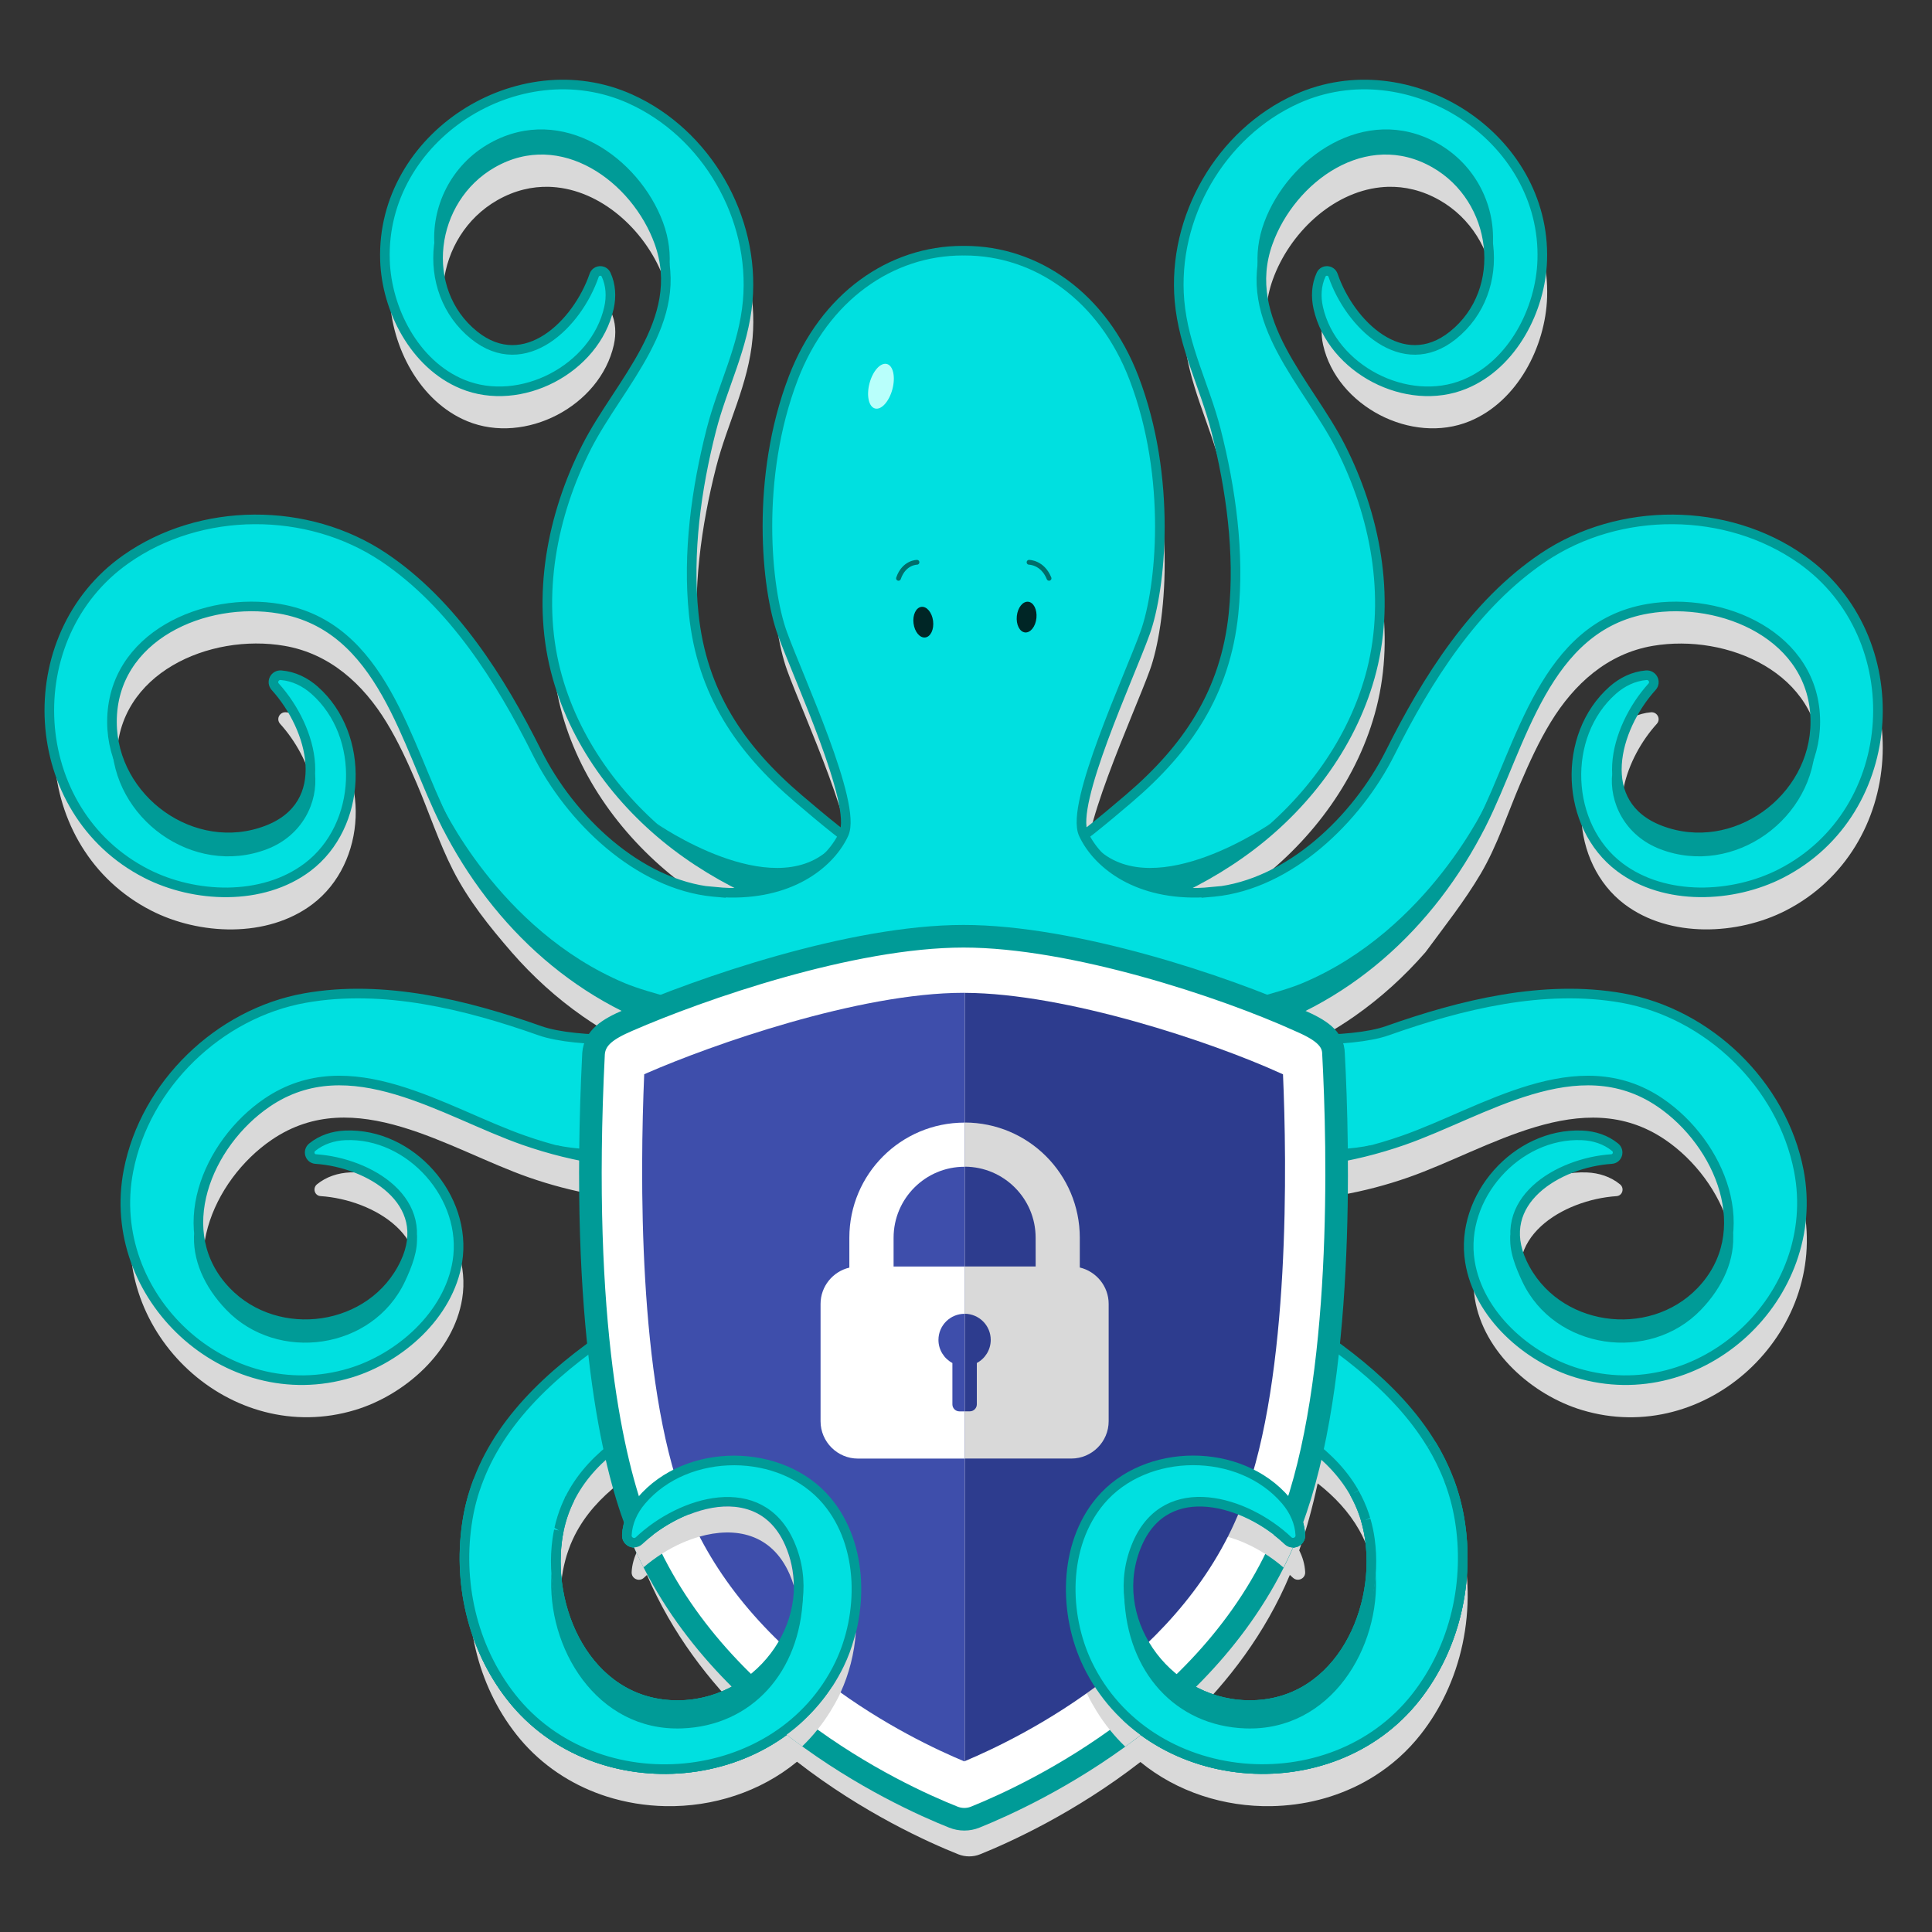 <?xml version="1.0" encoding="utf-8"?>
<!-- Generator: Adobe Illustrator 27.0.0, SVG Export Plug-In . SVG Version: 6.00 Build 0)  -->
<svg version="1.1" id="Layer_1" xmlns="http://www.w3.org/2000/svg" xmlns:xlink="http://www.w3.org/1999/xlink" x="0px" y="0px"
	 viewBox="0 0 500 500" style="enable-background:new 0 0 500 500;" xml:space="preserve">
<rect x="0" y="0" width="500" height="500" fill="#333333" stroke="none"/>
<style type="text/css">
	.st0{fill:#D9D9D9;}
	.st1{fill:#737373;}
	.st2{fill:#FFBD59;}
	.st3{fill:#009B97;}
	.st4{fill:#00E0E0;stroke:#009B97;stroke-width:2.485;stroke-miterlimit:10;}
	.st5{fill:none;stroke:#006D6A;stroke-width:1.242;stroke-linecap:round;stroke-linejoin:round;stroke-miterlimit:10;}
	.st6{fill:#002626;}
	.st7{fill:#B8FFFB;}
	.st8{fill:#FFFFFF;stroke:#009B97;stroke-width:5.852;stroke-miterlimit:10;}
	.st9{fill:#3E4EAB;}
	.st10{fill:#2D3C8E;}
	.st11{fill:#FFFFFF;}
</style>
<g>
	<g>
		<g>
			<path class="st0" d="M428.78,187.33c1.11-1.23,0.13-3.12-1.51-2.99c-3.26,0.27-6.23,1.73-8.66,3.88
				c-13.28,11.75-12.31,35.13,1.81,45.79c11.73,8.85,29.35,7.98,41.74,1.64c31.27-16.02,33.62-61.29,5.34-81.28
				c-19.4-13.71-47.16-13.74-66.81-0.54c-17.88,12.01-30.2,31.63-39.65,50.54c-8.61,17.22-26.15,34.12-45.6,36.03
				c-0.22,0.02-0.42,0.02-0.63,0.04l0.03-0.04c-1.21,0.12-2.38,0.19-3.52,0.23c-2.18,0.04-4.23-0.07-6.17-0.3l0.11-0.06
				c6.99-3.24,13.65-7.15,19.79-11.82c14.88-11.32,26.57-27.23,31.18-45.34c4.93-19.39,0.91-40.27-8.05-57.88
				c-8.38-16.46-26.02-32.67-18.79-52.85c4.27-11.92,15.29-22.53,27.79-23.89c0.65-0.07,1.3-0.12,1.96-0.14
				c4.4-0.13,8.95,0.91,13.43,3.46c16.25,9.27,19.24,32.88,4.72,44.54c-13.1,10.51-26.69-2.89-31.03-15.5
				c-0.49-1.44-2.47-1.55-3.1-0.19c-1.24,2.68-1.39,5.7-0.74,8.6c3.57,15.87,22.95,25.93,37.92,19.75
				c12.44-5.13,19.64-19.39,20.05-32.06c1.05-31.99-34.59-54.77-63.47-41.78c-19.82,8.92-32.3,30.73-30.41,52.28
				c1.05,11.98,6.55,22.13,9.43,33.43c3.89,15.25,6.17,31.84,4.55,47.55c-2.1,20.33-11.92,34.89-27.14,47.86
				c-3.75,3.19-7.58,6.42-11.52,9.46c-0.06-0.11-0.12-0.23-0.18-0.35c-3.51-7.65,11.8-40.5,15.94-51.98
				c4.15-11.48,7.02-40.18-2.87-66.01c-8.08-21.11-25.31-32.95-43.78-32.95c-0.1,0-0.2,0.01-0.3,0.01c-0.1,0-0.2-0.01-0.3-0.01
				c-18.48,0-35.71,11.85-43.78,32.95c-9.88,25.83-7.02,54.53-2.87,66.01c4.15,11.48,19.45,44.32,15.94,51.98
				c-0.05,0.11-0.12,0.23-0.18,0.35c-3.95-3.04-7.77-6.27-11.52-9.46c-15.22-12.96-25.04-27.53-27.14-47.86
				c-1.62-15.72,0.67-32.3,4.55-47.55c2.88-11.3,8.39-21.45,9.43-33.43c1.88-21.55-10.6-43.36-30.41-52.28
				c-28.88-12.99-64.52,9.79-63.47,41.78c0.41,12.67,7.61,26.93,20.05,32.06c14.98,6.17,34.35-3.88,37.92-19.75
				c0.65-2.9,0.51-5.92-0.74-8.6c-0.63-1.36-2.61-1.25-3.1,0.19c-4.34,12.61-17.93,26.02-31.03,15.5
				c-14.52-11.66-11.53-35.26,4.72-44.54c4.47-2.55,9.02-3.59,13.43-3.46c0.66,0.02,1.31,0.07,1.96,0.14
				c12.5,1.36,23.52,11.96,27.79,23.89c7.23,20.18-10.41,36.39-18.79,52.85c-8.96,17.61-12.98,38.48-8.05,57.88
				c4.61,18.12,16.3,34.03,31.18,45.34c6.14,4.67,12.8,8.58,19.79,11.82l0.11,0.06c-1.94,0.23-3.99,0.34-6.17,0.3
				c-1.14-0.04-2.31-0.11-3.52-0.23l0.03,0.04c-0.22-0.02-0.42-0.02-0.63-0.04c-19.45-1.91-36.99-18.81-45.6-36.03
				c-9.45-18.91-21.78-38.53-39.65-50.54c-19.65-13.2-47.41-13.17-66.81,0.54c-28.28,19.98-25.93,65.26,5.34,81.28
				c12.39,6.35,30.01,7.22,41.74-1.64c14.12-10.66,15.09-34.04,1.81-45.79c-2.43-2.15-5.4-3.61-8.66-3.88
				c-1.65-0.14-2.62,1.76-1.51,2.99c7.98,8.8,13.04,23.67,5.1,32.39c-1.95,1.97-4.38,3.64-7.22,4.73c-0.59,0.22-1.17,0.43-1.76,0.61
				c-0.2,0.06-0.4,0.11-0.6,0.16c-0.39,0.11-0.78,0.23-1.17,0.32c-0.24,0.06-0.47,0.1-0.71,0.15c-0.35,0.08-0.71,0.15-1.06,0.22
				c-0.25,0.04-0.51,0.07-0.76,0.11c-0.34,0.05-0.67,0.1-1.01,0.14c-0.27,0.03-0.53,0.04-0.8,0.06c-0.32,0.02-0.64,0.05-0.96,0.07
				c-0.27,0.01-0.55,0.01-0.82,0.01c-0.31,0-0.62,0.01-0.93,0c-0.28-0.01-0.56-0.02-0.83-0.04c-0.3-0.02-0.6-0.03-0.91-0.05
				c-0.28-0.02-0.56-0.06-0.85-0.09c-0.29-0.03-0.58-0.07-0.87-0.11c-0.29-0.04-0.57-0.09-0.86-0.14c-0.28-0.05-0.56-0.1-0.83-0.15
				c-0.29-0.06-0.58-0.13-0.87-0.2c-0.27-0.06-0.53-0.13-0.79-0.2c-0.3-0.08-0.59-0.16-0.89-0.25c-0.25-0.08-0.5-0.15-0.75-0.23
				c-0.3-0.1-0.6-0.2-0.9-0.31c-0.23-0.09-0.47-0.17-0.7-0.26c-0.31-0.12-0.61-0.25-0.92-0.38c-0.21-0.09-0.43-0.19-0.64-0.29
				c-0.31-0.14-0.63-0.29-0.93-0.45c-0.19-0.1-0.38-0.2-0.58-0.3c-0.32-0.17-0.64-0.34-0.95-0.52c-0.17-0.1-0.34-0.2-0.51-0.3
				c-0.33-0.2-0.65-0.39-0.97-0.6c-0.14-0.09-0.29-0.19-0.43-0.29c-0.34-0.23-0.67-0.46-1-0.69c-0.12-0.08-0.23-0.17-0.35-0.26
				c-0.35-0.26-0.69-0.52-1.03-0.8c-0.08-0.07-0.16-0.14-0.24-0.21c-0.36-0.3-0.72-0.61-1.07-0.92c-0.04-0.04-0.09-0.08-0.13-0.12
				c-5.34-4.93-9-11.71-9.64-19.32c-0.07-0.8-0.12-1.6-0.12-2.42c0-22.19,24.07-32.57,43.36-29.26c11.77,2.01,20.39,9.9,26.44,19.81
				c3.06,5.02,5.51,10.4,7.82,15.81c3.11,7.27,5.72,15.27,9.4,22.48c3.94,7.74,9.42,14.58,15.09,21.11l0.05,0.07l0.04,0.04
				c5.46,6.25,11.59,11.83,18.34,16.54l0.03,0.03l0.04,0.02c5.12,3.57,10.59,6.65,16.39,9.17c-1.22,0.51-2.38,1-3.46,1.47
				c-3.41,1.47-5.99,2.92-7.48,4.89c-5.92-0.25-11.53-0.89-15.34-2.25c-19.02-6.73-40.49-12.05-60.75-8.45
				c-22.27,3.96-41.39,22.38-45.71,44.68c-6.29,32.49,25.27,62.06,57.42,52.34c12.74-3.85,25.46-14.94,27.7-28.8
				c2.69-16.69-12.11-33.41-29.03-32.68c-3.09,0.13-6.12,1.1-8.54,3.07c-1.21,0.99-0.65,2.95,0.91,3.06
				c13.81,0.92,30.64,10.92,23.1,26.92c-8.35,17.73-32.97,21.12-46.23,7.34c-14.67-15.25-4.94-38.35,10.55-48.87
				c21.45-14.58,45.69,2.51,66.49,9.77c5.65,1.97,11.41,3.48,17.21,4.51c-0.14,18.8,0.67,34.5,2.01,47.5
				c-0.85,0.62-1.69,1.24-2.53,1.86c-12.53,9.28-23.35,20.28-28.61,34.33c-0.31,0.83-0.6,1.68-0.87,2.53
				c-0.13,0.4-0.24,0.8-0.36,1.21c-0.19,0.63-0.36,1.28-0.53,1.92c-0.09,0.35-0.18,0.7-0.26,1.06c-0.23,1.01-0.45,2.03-0.62,3.07
				c-2.7,16.03,1.09,33.18,11.31,46.16c1.37,1.75,2.85,3.37,4.4,4.86c0.78,0.75,1.58,1.46,2.4,2.15c3.28,2.74,6.87,4.99,10.66,6.75
				c1.9,0.88,3.84,1.64,5.83,2.28c4.96,1.59,10.14,2.43,15.34,2.53c12.24,0.23,24.52-3.68,34.02-11.5
				c17.11,13.3,34.11,20.92,41.74,23.96c0.91,0.36,1.86,0.54,2.83,0.54c0.97,0,1.92-0.18,2.83-0.55
				c7.62-3.07,24.51-10.71,41.47-23.88c9.48,7.77,21.72,11.65,33.92,11.43c2.08-0.04,4.15-0.2,6.21-0.47
				c1.03-0.14,2.06-0.31,3.08-0.5c2.04-0.4,4.06-0.91,6.04-1.55c1.98-0.64,3.93-1.4,5.83-2.28c1.9-0.88,3.74-1.88,5.52-3.01
				c4.45-2.81,8.51-6.39,11.94-10.76c2.55-3.25,4.71-6.75,6.46-10.44c3.94-8.29,5.84-17.48,5.69-26.63
				c-0.05-3.05-0.33-6.09-0.83-9.1c-0.15-0.88-0.32-1.74-0.5-2.59c-0.04-0.18-0.09-0.36-0.13-0.54c-0.07-0.31-0.15-0.62-0.23-0.93
				c-0.08-0.32-0.15-0.64-0.24-0.95c-0.01-0.03-0.01-0.06-0.02-0.08c-0.11-0.4-0.23-0.79-0.35-1.18c-0.09-0.31-0.18-0.61-0.27-0.91
				c-0.3-0.94-0.62-1.88-0.96-2.79c-0.02-0.05-0.03-0.09-0.05-0.14c-0.36-0.95-0.76-1.89-1.18-2.81c-0.13-0.3-0.27-0.59-0.41-0.88
				c-0.31-0.66-0.63-1.31-0.96-1.95c-0.15-0.29-0.3-0.59-0.46-0.88c-0.44-0.81-0.89-1.61-1.36-2.4c-0.05-0.08-0.09-0.17-0.15-0.25
				c-5.86-9.66-14.43-17.74-23.98-24.81c-0.85-0.63-1.71-1.26-2.57-1.89c1.67-16.51,2.1-33.25,2.01-47.47
				c5.81-1.03,11.58-2.54,17.25-4.52c20.8-7.26,45.04-24.35,66.49-9.77c15.48,10.52,25.22,33.62,10.55,48.87
				c-2.07,2.15-4.42,3.89-6.94,5.21c-1.01,0.53-2.04,1-3.1,1.4c-2.11,0.8-4.31,1.34-6.54,1.63c-1.11,0.14-2.23,0.23-3.35,0.24
				c-0.56,0.01-1.12,0-1.68-0.02c-0.56-0.02-1.12-0.06-1.68-0.11c-9.48-0.9-18.5-6.27-22.94-15.69c-7.53-16,9.29-26,23.1-26.92
				c1.56-0.1,2.13-2.07,0.91-3.06c-2.42-1.98-5.44-2.94-8.54-3.07c-16.93-0.72-31.72,15.99-29.03,32.68
				c2.23,13.86,14.96,24.95,27.7,28.8c32.15,9.72,63.7-19.85,57.42-52.34c-4.31-22.29-23.43-40.72-45.71-44.68
				c-20.26-3.6-41.74,1.72-60.75,8.45c-3.8,1.34-9.37,1.99-15.26,2.24c-1.46-1.91-4.09-3.37-7.55-4.86c-1.08-0.49-2.23-1-3.43-1.51
				c5.79-2.51,11.25-5.59,16.36-9.15l0.04-0.02l0.03-0.03c6.75-4.72,12.89-10.29,18.34-16.54l0.04-0.04c0,0,0.05-0.07,0.05-0.07
				c4.89-6.64,10.04-13.12,14.24-20.24c4.33-7.35,6.87-15.43,10.21-23.24c2.34-5.47,4.81-10.92,7.92-16
				c6.04-9.88,14.66-17.72,26.39-19.73c19.29-3.3,43.36,7.08,43.36,29.26c0,0.82-0.05,1.62-0.12,2.42
				c-0.65,7.6-4.31,14.38-9.64,19.31c-0.04,0.04-0.09,0.08-0.13,0.12c-0.35,0.32-0.7,0.62-1.06,0.92c-0.08,0.07-0.16,0.14-0.25,0.21
				c-0.34,0.27-0.68,0.54-1.03,0.8c-0.12,0.09-0.23,0.18-0.35,0.26c-0.33,0.24-0.66,0.47-0.99,0.69c-0.14,0.1-0.29,0.19-0.43,0.29
				c-0.32,0.21-0.64,0.41-0.97,0.6c-0.17,0.1-0.34,0.2-0.51,0.3c-0.31,0.18-0.63,0.35-0.95,0.52c-0.19,0.1-0.38,0.2-0.58,0.3
				c-0.31,0.15-0.62,0.3-0.93,0.45c-0.21,0.1-0.43,0.19-0.64,0.29c-0.3,0.13-0.61,0.26-0.92,0.38c-0.23,0.09-0.46,0.18-0.7,0.26
				c-0.3,0.11-0.6,0.21-0.9,0.31c-0.25,0.08-0.5,0.16-0.75,0.24c-0.29,0.09-0.59,0.17-0.88,0.25c-0.26,0.07-0.53,0.14-0.8,0.2
				c-0.29,0.07-0.58,0.14-0.87,0.2c-0.28,0.06-0.56,0.11-0.83,0.15c-0.29,0.05-0.57,0.1-0.86,0.14c-0.29,0.04-0.58,0.07-0.87,0.11
				c-0.28,0.03-0.56,0.06-0.84,0.09c-0.3,0.02-0.6,0.04-0.91,0.05c-0.28,0.01-0.55,0.03-0.83,0.04c-0.31,0.01-0.62,0-0.93,0
				c-0.27,0-0.55,0-0.82-0.01c-0.32-0.01-0.64-0.04-0.96-0.07c-0.27-0.02-0.53-0.04-0.8-0.06c-0.33-0.04-0.67-0.09-1.01-0.14
				c-0.25-0.04-0.51-0.07-0.76-0.11c-0.35-0.06-0.71-0.14-1.06-0.21c-0.24-0.05-0.48-0.09-0.71-0.15c-0.39-0.09-0.78-0.21-1.16-0.32
				c-0.2-0.06-0.4-0.11-0.61-0.17c-0.58-0.18-1.15-0.38-1.73-0.6c-0.01,0-0.02-0.01-0.04-0.01c-2.84-1.09-5.27-2.76-7.22-4.74
				C415.74,211,420.81,196.13,428.78,187.33z M160.23,383.91c1.58,7.36,3.25,13.07,4.76,17.39c-0.88,1.74-1.43,3.62-1.52,5.59
				c-0.06,1.25,1.06,2.09,2.14,1.94c0,0,0,0,0,0c0.36-0.05,0.72-0.21,1.03-0.5c0.26-0.25,0.53-0.49,0.8-0.73
				c6.48,15.13,16.11,27.61,26.57,37.74c-2.39,1.68-4.99,3.03-7.8,3.98c-0.04,0.01-0.08,0.03-0.13,0.04
				c-1.63,0.54-3.34,0.93-5.1,1.18c-0.23,0.03-0.45,0.06-0.68,0.09c-0.85,0.1-1.7,0.18-2.58,0.22c0,0,0,0,0,0
				c-0.68,0.03-1.35,0.02-2.01,0.01c-0.2-0.01-0.4-0.02-0.61-0.03c-0.46-0.02-0.93-0.05-1.38-0.09c-0.2-0.02-0.39-0.04-0.59-0.06
				c-0.49-0.05-0.98-0.12-1.46-0.19c-0.11-0.02-0.23-0.04-0.34-0.06c-7.82-1.37-14.02-5.79-18.42-11.77
				c-1.11-1.51-2.1-3.11-2.98-4.79c-1.17-2.24-2.14-4.61-2.89-7.05c-0.19-0.61-0.36-1.23-0.53-1.85c-1.46-5.58-1.83-11.46-1.06-17
				c0.13-0.94,0.3-1.85,0.5-2.74c0.04-0.2,0.1-0.39,0.14-0.58c0.17-0.71,0.35-1.42,0.56-2.1c0.05-0.15,0.1-0.3,0.15-0.45
				c0.24-0.74,0.5-1.47,0.78-2.18c0.03-0.08,0.06-0.15,0.09-0.23c0.33-0.79,0.68-1.57,1.06-2.33
				C151.44,392.01,155.45,387.64,160.23,383.91z M351.74,395.94L351.74,395.94c0.24,0.42,0.46,0.85,0.69,1.28
				c0.04,0.09,0.09,0.18,0.13,0.26c0.34,0.68,0.66,1.39,0.95,2.1c0.1,0.24,0.2,0.47,0.29,0.71c0.13,0.33,0.25,0.66,0.37,1
				c0.15,0.43,0.29,0.86,0.42,1.3c0.05,0.15,0.1,0.29,0.14,0.44c0.2,0.7,0.38,1.41,0.54,2.14c0.04,0.17,0.07,0.33,0.11,0.5
				c0.15,0.74,0.29,1.49,0.4,2.26c0,0.01,0,0.02,0.01,0.04c0,0,0,0,0,0.01c2.47,17.81-6.9,39.14-25.88,42.45
				c-0.11,0.02-0.23,0.04-0.34,0.06c-0.48,0.08-0.97,0.14-1.46,0.19c-0.2,0.02-0.39,0.04-0.59,0.06c-0.45,0.04-0.92,0.07-1.38,0.09
				c-0.2,0.01-0.4,0.02-0.61,0.03c-0.66,0.02-1.33,0.02-2.01-0.01c-0.88-0.03-1.73-0.11-2.58-0.22c-0.23-0.03-0.45-0.06-0.68-0.09
				c-1.76-0.25-3.47-0.65-5.1-1.19c-0.04-0.01-0.08-0.03-0.13-0.04c-2.77-0.93-5.34-2.26-7.69-3.9
				c10.5-10.17,20.12-22.68,26.47-37.82c0.27,0.24,0.54,0.48,0.8,0.73c0.31,0.29,0.67,0.45,1.03,0.5c0,0,0,0,0,0
				c1.08,0.15,2.2-0.69,2.14-1.94c-0.1-1.99-0.65-3.89-1.55-5.65c1.88-5.38,3.46-11.21,4.78-17.33
				C345.36,387.3,349.07,391.23,351.74,395.94z"/>
			<g>
				<g>
					<path class="st1" d="M337.1,273.19c-0.22-0.1-0.47-0.21-0.73-0.32l-0.09-0.04l-0.09-0.04c-18.67-8.47-58.6-21.88-86.55-21.97
						V461.9c16.2-6.8,60.9-28.95,76.6-71.47l0.02-0.04l0.02-0.04C339.21,356.11,338.15,296.9,337.1,273.19z"/>
					<path class="st2" d="M249.36,250.82c-28.84,0-69.5,14.41-86.97,22.03c-0.28,0.12-0.53,0.23-0.76,0.34
						c-1.15,27.39-1.72,84.06,10.8,117.15c7.16,18.85,20.62,35.81,39.99,50.38c15.05,11.32,29.93,18.23,37.14,21.23
						c0.03-0.01,0.05-0.02,0.08-0.03V250.82C249.55,250.82,249.45,250.82,249.36,250.82z"/>
				</g>
				<g>
					<g>
						<g>
							<path class="st3" d="M249.08,309.9c-4.74,0-8.87,13.58-11,20.73c2.13-2.47,6.26-4.15,11-4.15s8.87,1.68,11,4.15
								C257.95,323.48,253.82,309.9,249.08,309.9z"/>
						</g>
						<path class="st4" d="M170.62,62.79c-5.98-16.7-25.19-30.82-43.17-20.56c-16.25,9.27-19.24,32.88-4.72,44.54
							c13.1,10.51,26.69-2.89,31.03-15.5c0.49-1.44,2.47-1.55,3.1-0.19c1.24,2.68,1.39,5.7,0.74,8.6
							c-3.57,15.87-22.95,25.93-37.92,19.75c-12.44-5.13-19.64-19.39-20.05-32.06c-1.05-31.99,34.59-54.77,63.47-41.78
							c19.82,8.92,32.3,30.73,30.41,52.28c-1.05,11.98-6.55,22.13-9.43,33.43c-3.89,15.25-6.17,31.84-4.55,47.55
							c2.1,20.33,11.92,34.89,27.14,47.86c12.64,10.77,26.09,21.93,42.41,25c-0.64,4.57-4.79,8.04-9.25,9.23
							c-4.46,1.19-9.19,0.53-13.72-0.33c-18.36-3.5-36.27-10.42-51.15-21.74c-14.88-11.32-26.57-27.23-31.18-45.34
							c-4.93-19.39-0.91-40.27,8.05-57.88C160.21,99.18,177.85,82.98,170.62,62.79z"/>
						<g>
							<path class="st3" d="M171.58,57.53c-6.19-16.7-26.06-30.82-44.66-20.56c-10.31,5.69-15.45,16.77-14.43,27.17
								c0.85-8.71,5.84-17.18,14.43-21.91c18.6-10.26,38.47,3.87,44.66,20.56c0.88,2.39,1.4,4.72,1.62,7
								C173.58,65.86,173.15,61.78,171.58,57.53z"/>
						</g>
						<path class="st4" d="M328.14,62.79c5.98-16.7,25.19-30.82,43.17-20.56c16.25,9.27,19.24,32.88,4.72,44.54
							c-13.1,10.51-26.69-2.89-31.03-15.5c-0.49-1.44-2.47-1.55-3.1-0.19c-1.24,2.68-1.39,5.7-0.74,8.6
							c3.57,15.87,22.95,25.93,37.92,19.75c12.44-5.13,19.64-19.39,20.05-32.06c1.05-31.99-34.59-54.77-63.47-41.78
							c-19.82,8.92-32.3,30.73-30.41,52.28c1.05,11.98,6.55,22.13,9.43,33.43c3.89,15.25,6.17,31.84,4.55,47.55
							c-2.1,20.33-11.92,34.89-27.14,47.86c-12.64,10.77-26.09,21.93-42.41,25c0.64,4.57,4.79,8.04,9.25,9.23
							c4.46,1.19,9.19,0.53,13.72-0.33c18.36-3.5,36.27-10.42,51.15-21.74c14.88-11.32,26.57-27.23,31.18-45.34
							c4.93-19.39,0.91-40.27-8.05-57.88C338.55,99.18,320.91,82.98,328.14,62.79z"/>
						<g>
							<path class="st3" d="M327.18,57.53c6.19-16.7,26.06-30.82,44.66-20.56c10.31,5.69,15.45,16.77,14.43,27.17
								c-0.85-8.71-5.84-17.18-14.43-21.91c-18.6-10.26-38.47,3.87-44.66,20.56c-0.88,2.39-1.4,4.72-1.62,7
								C325.18,65.86,325.61,61.78,327.18,57.53z"/>
						</g>
						<path class="st4" d="M426.03,174.75c-3.26,0.27-6.23,1.73-8.66,3.88c-13.28,11.75-12.31,35.13,1.81,45.79
							c11.73,8.85,29.35,7.98,41.74,1.64c31.27-16.02,33.62-61.29,5.34-81.28c-19.4-13.71-47.16-13.74-66.81-0.54
							c-17.88,12.01-30.2,31.63-39.65,50.54c-8.61,17.22-26.15,34.12-45.6,36.03c-0.22,0.02-0.42,0.02-0.63,0.04l0.03-0.04
							c-1.21,0.12-2.38,0.19-3.52,0.23c-16.87,0.32-26.43-8.12-29.68-15.22c-3.51-7.65,11.8-40.5,15.94-51.98
							c4.15-11.48,7.02-40.18-2.87-66.01c-8.08-21.11-25.31-32.95-43.78-32.95c-0.1,0-0.2,0.01-0.3,0.01c-0.1,0-0.2-0.01-0.3-0.01
							c-18.48,0-35.71,11.85-43.78,32.95c-9.89,25.83-7.02,54.53-2.87,66.01c4.15,11.48,19.45,44.32,15.94,51.98
							c-3.25,7.09-12.82,15.54-29.68,15.22c-1.14-0.04-2.31-0.11-3.52-0.23l0.03,0.04c-0.22-0.02-0.42-0.02-0.63-0.04
							c-19.45-1.91-36.99-18.81-45.6-36.03c-9.45-18.91-21.78-38.53-39.65-50.54c-19.65-13.2-47.41-13.17-66.81,0.54
							c-28.28,19.98-25.93,65.26,5.34,81.28c12.39,6.35,30.01,7.22,41.74-1.64c14.12-10.66,15.09-34.04,1.81-45.79
							c-2.43-2.15-5.4-3.61-8.66-3.88c-1.65-0.14-2.62,1.76-1.51,2.99c9.73,10.74,15.15,30.51-2.11,37.12
							c-19.13,7.33-40.14-7.99-40.15-28.05c0-22.19,24.07-32.57,43.36-29.26c26.72,4.57,32.6,35.1,43.02,55.7
							c13.24,26.19,35.48,46.54,64.03,54.01c0.65,0.17,0.58,1.12-0.1,1.17c-8.59,0.63-29.87,1.75-39.58-1.69
							c-19.02-6.73-40.49-12.05-60.75-8.45c-22.27,3.96-41.39,22.38-45.71,44.68c-6.29,32.49,25.27,62.06,57.42,52.34
							c12.74-3.85,25.46-14.94,27.7-28.8c2.69-16.69-12.11-33.41-29.03-32.68c-3.09,0.13-6.12,1.1-8.54,3.07
							c-1.21,0.99-0.65,2.95,0.91,3.06c13.81,0.92,30.64,10.92,23.1,26.92c-8.35,17.73-32.97,21.12-46.23,7.34
							c-14.67-15.25-4.94-38.35,10.55-48.87c21.45-14.58,45.69,2.51,66.49,9.77c27.02,9.43,56.5,8.43,81.48-6.26
							c0.35-0.21,0.74,0.19,0.51,0.53l-4.23,6.39c-1.73,2.61-3.6,5.12-5.65,7.48c-15.83,18.23-35.95,31.3-55.42,45.73
							c-15.3,11.34-28.07,25.23-31.25,44.12c-2.7,16.03,1.09,33.18,11.31,46.16c21.98,27.93,69.31,23.8,84.92-8.54
							c6.18-12.81,6.44-30.73-3.27-42.29c-11.69-13.92-36.21-14-48.03-0.07c-2.16,2.55-3.58,5.62-3.74,8.94
							c-0.08,1.66,1.94,2.6,3.17,1.44c10.88-10.29,31.4-16.57,38.97,0.7c8.39,19.14-6.88,41.05-27.88,41.82
							c-23.24,0.85-35-23.17-32.27-42.88c3.79-27.29,35.55-34.44,56.73-45.8c26.22-14.06,41.02-22.03,48.12-40.2l0.3-0.38l0.3,0.38
							c7.09,18.17,21.89,26.14,48.12,40.2c21.19,11.36,52.94,18.5,56.73,45.8c2.74,19.71-9.03,43.73-32.27,42.88
							c-21-0.77-36.27-22.68-27.88-41.82c7.57-17.27,28.09-11,38.97-0.7c1.23,1.17,3.25,0.23,3.17-1.44
							c-0.16-3.31-1.58-6.39-3.74-8.94c-11.82-13.93-36.34-13.85-48.03,0.07c-9.71,11.56-9.45,29.48-3.27,42.29
							c15.61,32.34,62.94,36.47,84.92,8.54c10.22-12.98,14.01-30.14,11.31-46.16c-3.18-18.89-15.95-32.78-31.25-44.12
							c-19.47-14.43-39.59-27.5-55.42-45.73c-2.05-2.36-3.93-4.87-5.65-7.48l-4.23-6.39c-0.23-0.34,0.16-0.74,0.51-0.53
							c24.98,14.7,54.45,15.69,81.48,6.26c20.8-7.26,45.04-24.35,66.49-9.77c15.48,10.52,25.22,33.62,10.55,48.87
							c-13.26,13.79-37.88,10.39-46.23-7.34c-7.53-16,9.29-26,23.1-26.92c1.56-0.1,2.13-2.07,0.91-3.06
							c-2.42-1.98-5.44-2.94-8.54-3.07c-16.93-0.72-31.72,15.99-29.03,32.68c2.23,13.86,14.96,24.95,27.7,28.8
							c32.15,9.72,63.7-19.85,57.42-52.34c-4.31-22.29-23.43-40.72-45.71-44.68c-20.26-3.6-41.74,1.72-60.75,8.45
							c-9.71,3.44-30.99,2.32-39.58,1.69c-0.67-0.05-0.75-1-0.1-1.17c28.55-7.47,50.79-27.82,64.03-54.01
							c10.41-20.6,16.29-51.13,43.02-55.7c19.29-3.3,43.36,7.08,43.36,29.26c0,20.05-21.01,35.38-40.15,28.05
							c-17.26-6.61-11.84-26.38-2.11-37.12C428.65,176.52,427.68,174.62,426.03,174.75z"/>
						<path class="st5" d="M266.32,145.52c0,0,3.5,0,5.17,4.15"/>
						<path class="st5" d="M237.31,145.52c0,0-3.36,0-4.78,4.15"/>
						
							<ellipse transform="matrix(0.992 -0.126 0.126 0.992 -18.34 31.267)" class="st6" cx="238.9" cy="161.14" rx="2.55" ry="3.99"/>
						
							<ellipse transform="matrix(0.103 -0.995 0.995 0.103 79.247 407.647)" class="st6" cx="265.74" cy="159.87" rx="3.99" ry="2.55"/>
						
							<ellipse transform="matrix(0.258 -0.966 0.966 0.258 72.709 294.38)" class="st7" cx="227.94" cy="99.87" rx="5.96" ry="3.06"/>
						<path class="st3" d="M169.91,213.12c0,0,29.51,20.57,44.66,6.7c0,0-5.26,9.73-19.67,10.95l-14.11-7.79L169.91,213.12z"/>
						<path class="st3" d="M113.82,207.35c0,0,15.05,33.27,47.81,47.06c13.21,5.56,48.47,10.04,18.42,15.03l-11.79-5.85
							l-18.72-10.15l-18.42-16.61l-16.6-22.51L113.82,207.35z"/>
						<g>
							<path class="st3" d="M69.1,219.76c9.14-3.5,13.26-12.09,12.41-19.68c-0.68,5.66-5.28,12.04-12.41,14.78
								c-18.36,7.03-38.43-6.79-40.03-25.63c-0.07,0.81-0.12,1.64-0.12,2.48C28.96,211.77,49.97,227.09,69.1,219.76z"/>
						</g>
						<path class="st3" d="M218.95,289.25c0,0,2.31-14.59-15.94-2.95c-7.76,4.95-39.04,14.43-59.22,10.04
							c0,0,23.03,13.63,70.52-4.87c1.96-0.77,0.89,0.88,2.97,0.07C217.28,291.54,218.82,290.22,218.95,289.25z"/>
						<g>
							<path class="st3" d="M58.57,338.99c13.26,13.79,37.88,10.39,46.23-7.34c1.73-3.67,3.54-8.17,3.03-12.14
								c-0.27,1.67-2.17,5.53-3.03,7.36c-8.35,17.73-32.97,21.12-46.23,7.34c-4.44-4.62-7.82-9.96-8.3-15.45
								C49.66,325.89,52.84,333.04,58.57,338.99z"/>
						</g>
						<path class="st3" d="M328.85,213.12c0,0-29.51,20.57-44.66,6.7c0,0,5.26,9.73,19.67,10.95l14.11-7.79L328.85,213.12z"/>
						<path class="st3" d="M384.94,207.35c0,0-15.05,33.27-47.81,47.06c-13.21,5.56-48.47,10.04-18.42,15.03l11.79-5.85l18.72-10.15
							l18.42-16.61l16.6-22.51L384.94,207.35z"/>
						<g>
							<path class="st3" d="M429.66,219.76c-9.14-3.5-13.26-12.09-12.41-19.68c0.68,5.66,5.28,12.04,12.41,14.78
								c18.36,7.03,38.43-6.79,40.03-25.63c0.07,0.81,0.12,1.64,0.12,2.48C469.8,211.77,448.79,227.09,429.66,219.76z"/>
						</g>
						<path class="st3" d="M279.81,289.25c0,0-2.31-14.59,15.94-2.95c7.76,4.95,39.04,14.43,59.22,10.04c0,0-23.03,13.63-70.52-4.87
							c-1.96-0.77-0.89,0.88-2.97,0.07C281.48,291.54,279.94,290.22,279.81,289.25z"/>
						<g>
							<path class="st3" d="M440.19,338.99c-13.26,13.79-37.88,10.39-46.23-7.34c-1.73-3.67-3.54-8.17-3.03-12.14
								c0.27,1.67,2.17,5.53,3.03,7.36c8.35,17.73,32.97,21.12,46.23,7.34c4.44-4.62,7.82-9.96,8.3-15.45
								C449.1,325.89,445.92,333.04,440.19,338.99z"/>
						</g>
					</g>
					<path class="st4" d="M350.5,386.34c1.99,3.53,3.41,7.5,4.04,12.03c2.74,19.71-9.03,43.73-32.27,42.88
						c-21-0.77-36.27-22.68-27.88-41.82c7.57-17.27,28.09-11,38.97-0.7c1.23,1.17,3.25,0.23,3.17-1.44
						c-0.16-3.31-1.58-6.39-3.74-8.94c-11.82-13.93-36.34-13.85-48.03,0.07c-9.71,11.56-9.45,29.48-3.27,42.29
						c15.61,32.34,62.94,36.47,84.92,8.54c10.22-12.98,14.01-30.14,11.31-46.16c-1.2-7.1-3.75-13.49-7.27-19.31"/>
					<path class="st4" d="M122.37,387.33c-0.54,1.87-1,3.79-1.33,5.77c-2.7,16.03,1.09,33.18,11.31,46.16
						c21.98,27.93,69.31,23.8,84.92-8.54c6.18-12.81,6.44-30.73-3.27-42.29c-11.69-13.92-36.21-14-48.03-0.07
						c-2.16,2.55-3.58,5.62-3.74,8.94c-0.08,1.66,1.94,2.6,3.17,1.44c10.88-10.29,31.4-16.57,38.97,0.7
						c8.39,19.14-6.88,41.05-27.88,41.82c-23.24,0.85-35-23.17-32.27-42.88c0.55-3.93,1.69-7.44,3.28-10.61"/>
				</g>
				<g>
					<path class="st8" d="M345.11,272.7c-0.05-4-3.45-6.26-8.85-8.59c-19.34-8.77-58.44-21.81-86.9-21.81
						c-29.13,0-68.31,13.7-86.85,21.78c-5.23,2.25-8.55,4.45-8.9,8.55c-3.56,70.95,5.34,106.48,10.97,121.36
						c18.1,47.67,67.46,70.45,82.16,76.29c0.91,0.36,1.86,0.54,2.83,0.54c0.97,0,1.92-0.18,2.83-0.55
						c14.76-5.94,64.27-28.98,81.74-76.29C347.94,357.45,346.41,297.05,345.11,272.7z"/>
					<path class="st9" d="M249.69,455.78c-0.01,0.01-0.04,0.01-0.05,0.02c-0.02,0.01-0.06,0.02-0.09,0.04
						c-6.78-2.82-20.81-9.33-34.98-20c-18.26-13.73-30.93-29.7-37.68-47.46c-11.79-31.18-11.27-84.56-10.17-110.36
						c0.21-0.1,0.46-0.21,0.72-0.32c16.45-7.18,54.76-20.76,81.93-20.76c0.09,0,0.17,0.01,0.27,0.01h0.05V455.78z"/>
				</g>
				<path class="st4" d="M123.68,383.31c-1.17,3.11-2.07,6.37-2.64,9.8c-2.7,16.03,1.09,33.18,11.31,46.16
					c21.98,27.93,69.31,23.8,84.92-8.54c6.18-12.81,6.44-30.73-3.27-42.29c-11.69-13.92-36.21-14-48.03-0.07
					c-2.16,2.55-3.58,5.62-3.74,8.94c-0.08,1.66,1.94,2.6,3.17,1.44c10.88-10.29,31.4-16.57,38.97,0.7
					c8.39,19.14-6.88,41.05-27.88,41.82c-23.24,0.85-35-23.17-32.27-42.88c0.11-0.79,0.25-1.56,0.4-2.31"/>
				<g>
					<path class="st3" d="M176.49,447.31c18.07-0.66,30.58-14.59,31.3-34.02c-4.13,15.01-15.43,27.38-31.3,27.96
						c-19.86,0.73-32.54-16.71-33.75-34.09C141.38,426.28,154.32,448.13,176.49,447.31z"/>
				</g>
			</g>
		</g>
		<g>
			<path class="st0" d="M333.67,400.33c-0.09-0.03-0.18-0.07-0.27-0.11c-0.05-0.02-0.11-0.04-0.16-0.06
				c-0.06-0.03-0.13-0.07-0.19-0.11c-0.21-0.12-0.4-0.26-0.58-0.42c-0.15-0.14-0.32-0.28-0.47-0.43c-0.72-0.66-1.5-1.31-2.33-1.95
				c-1.49-1.14-3.14-2.22-4.89-3.19c-1.41-0.78-2.88-1.49-4.4-2.09c-4.46-1.77-9.23-2.62-13.6-1.74c-5.13,1.04-8.92,4.3-11.29,9.7
				c-1.47,3.36-2.2,6.89-2.23,10.44c0.31-0.99,0.66-1.98,1.09-2.96c4.65-10.6,14.17-12.32,23.35-9.7c1.56,0.45,3.11,1.01,4.63,1.69
				c1.76,0.78,3.47,1.71,5.09,2.74c0.84,0.53,1.65,1.09,2.43,1.67c0.81,0.6,1.59,1.23,2.33,1.87c0.85-1.7,1.67-3.42,2.44-5.19
				C334.31,400.47,333.98,400.43,333.67,400.33z"/>
			<path class="st0" d="M290.63,445.19c-1.47-1.38-2.86-2.86-4.14-4.42c-1.1-1.33-2.14-2.71-3.09-4.16
				c-1.12-1.71-2.14-3.5-3.04-5.37c-1.29-2.68-2.37-5.68-3.14-8.88c0.39,5.56,1.8,11.01,4.03,15.8c0.08,0.17,0.15,0.35,0.23,0.51
				c0.69,1.43,1.47,2.79,2.28,4.11c1.07,1.74,2.22,3.38,3.48,4.92c0.62,0.76,1.25,1.5,1.91,2.22c0.67,0.73,1.36,1.43,2.06,2.11
				c1.34-0.97,2.69-1.99,4.03-3.03c-0.81-0.59-1.6-1.21-2.37-1.85C292.09,446.53,291.35,445.87,290.63,445.19z"/>
			<path class="st0" d="M218.36,431.25c-0.88,1.81-1.87,3.55-2.95,5.22c-0.95,1.46-1.98,2.84-3.08,4.18
				c-1.29,1.58-2.68,3.06-4.16,4.46c-0.72,0.68-1.46,1.34-2.22,1.97c-0.77,0.64-1.56,1.26-2.37,1.86c1.34,1.04,2.69,2.05,4.02,3.02
				c0.71-0.68,1.39-1.38,2.06-2.11c0.66-0.72,1.29-1.46,1.9-2.22c1.26-1.56,2.42-3.22,3.49-4.97c0.78-1.28,1.52-2.59,2.19-3.97
				c0.1-0.22,0.19-0.44,0.29-0.66c2.19-4.75,3.58-10.15,3.97-15.65c-0.12,0.49-0.24,0.97-0.38,1.45
				C220.4,426.48,219.46,428.98,218.36,431.25z"/>
			<path class="st0" d="M205.44,410.36c-0.03-3.55-0.76-7.08-2.23-10.44c-0.3-0.67-0.61-1.32-0.95-1.92
				c-2.38-4.25-5.85-6.86-10.34-7.77c-0.56-0.11-1.12-0.2-1.69-0.26c-3.89-0.4-8.01,0.45-11.9,1.99c-1.51,0.6-2.99,1.31-4.4,2.09
				c-1.75,0.97-3.39,2.05-4.89,3.19c-0.83,0.63-1.6,1.28-2.33,1.94c-0.16,0.14-0.33,0.29-0.48,0.43c-0.58,0.55-1.33,0.84-2.1,0.86
				c-0.02,0-0.03,0-0.05,0c0.78,1.76,1.61,3.47,2.47,5.16c0.74-0.64,1.52-1.27,2.33-1.86c0.78-0.58,1.6-1.14,2.43-1.67
				c1.63-1.03,3.34-1.96,5.1-2.74c1.51-0.67,3.06-1.23,4.62-1.68c9.17-2.61,18.67-0.87,23.31,9.71
				C204.78,408.37,205.13,409.36,205.44,410.36z"/>
		</g>
	</g>
	<path class="st10" d="M321.83,388.38l-0.01,0.05l-0.01,0.04c-14.78,40.03-56.82,60.88-72.11,67.31V376.6V256.95
		c26.31,0.1,63.9,12.72,81.48,20.7l0.09,0.04l0.09,0.04c0.25,0.1,0.47,0.2,0.68,0.3C333.01,300.35,334,356.13,321.83,388.38z"/>
	<path class="st11" d="M231.26,320.32v7.45h18.42v12.24h-0.04c-3.74,0-6.77,3.02-6.77,6.76c0,2.58,1.47,4.84,3.61,5.98v10.71
		c0,0.98,0.81,1.8,1.8,1.8h1.39v12.22h-27.64c-5.32,0-9.67-4.35-9.67-9.66v-30.37c0-4.55,3.19-8.39,7.45-9.39v-7.73
		c0-16.46,13.34-29.8,29.81-29.8h0.04v11.43h-0.04C239.51,301.94,231.26,310.18,231.26,320.32z"/>
	<path class="st0" d="M286.92,337.44v30.37c0,5.32-4.35,9.66-9.66,9.66h-27.57v-12.22H251c0.99,0,1.8-0.82,1.8-1.8v-10.71
		c2.14-1.13,3.6-3.39,3.6-5.98c0-3.73-3.01-6.73-6.72-6.76v-12.24h18.35l-0.01-7.45c0-10.12-8.21-18.35-18.34-18.37v-11.43
		c16.45,0.02,29.77,13.35,29.77,29.81v7.71h0.01C283.72,329.05,286.92,332.89,286.92,337.44z"/>
	<path class="st4" d="M353.46,393.36c0.46,1.59,0.83,3.26,1.07,5.01c2.74,19.71-9.03,43.73-32.27,42.88
		c-21-0.77-36.27-22.68-27.88-41.82c7.57-17.27,28.09-11,38.97-0.7c1.23,1.17,3.25,0.23,3.17-1.44c-0.16-3.31-1.58-6.39-3.74-8.94
		c-11.82-13.93-36.34-13.85-48.03,0.07c-9.71,11.56-9.45,29.48-3.27,42.29c15.61,32.34,62.94,36.47,84.92,8.54
		c10.22-12.98,14.01-30.14,11.31-46.16c-0.59-3.49-1.5-6.8-2.7-9.96"/>
	<g>
		<path class="st3" d="M322.27,447.31c-18.07-0.66-30.58-14.59-31.3-34.02c4.13,15.01,15.43,27.38,31.3,27.96
			c19.86,0.73,32.54-16.71,33.75-34.09C357.37,426.28,344.44,448.13,322.27,447.31z"/>
	</g>
</g>
</svg>
